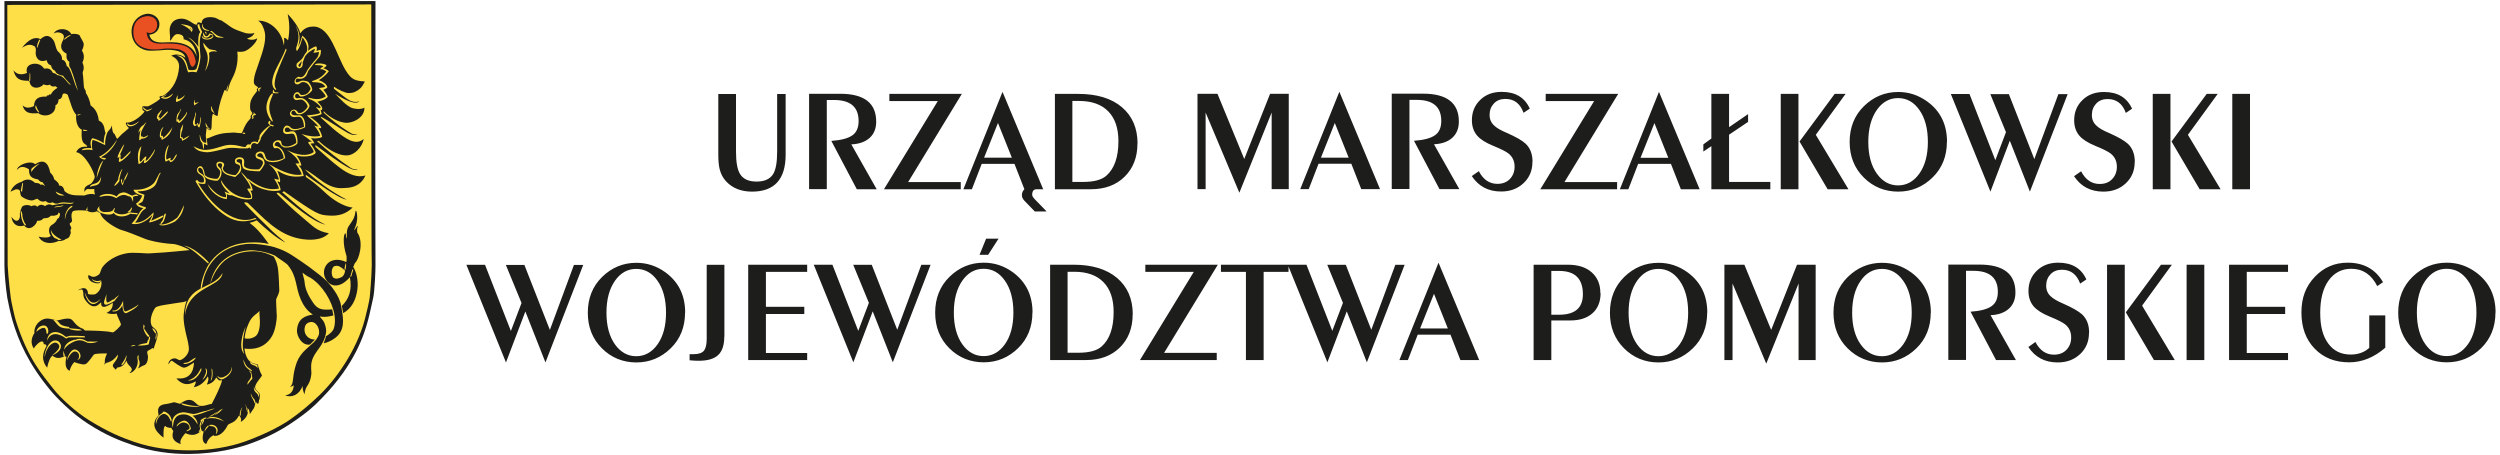 <svg width="209" height="38" viewBox="0 0 209 38" fill="none" xmlns="http://www.w3.org/2000/svg">
<path fill-rule="evenodd" clip-rule="evenodd" d="M0.53 0.26V22.14C0.53 22.83 0.64 24.02 0.77 24.86C0.81 25.12 1.09 26.38 1.2 26.76C2.22 30.18 4.54 33.42 7.46 35.3C8.94 36.25 10.02 36.68 11.21 37.09C12.7 37.6 14.27 37.82 15.84 37.8C18.13 37.78 19.86 37.28 20.6 37.03C21.79 36.62 23 36.08 24.08 35.36C25.68 34.3 26.2 33.77 26.8 33.15C29.52 30.35 30.29 27.92 30.61 26.7C30.74 26.19 30.94 25.28 31.03 24.85C31.15 24.33 31.22 22.53 31.22 22.13C31.19 14.85 31.22 7.54 31.22 0.25H0.52L0.53 0.26Z" fill="#FFDF47"/>
<path fill-rule="evenodd" clip-rule="evenodd" d="M28.86 22.64C28.86 22.64 28.43 22.2 28.15 22.22C27.87 22.24 27.87 22.31 27.82 22.39C27.77 22.47 27.73 22.62 27.73 22.78C27.73 22.94 27.79 23.15 27.86 23.21C27.94 23.26 28.06 23.31 28.19 23.29C28.32 23.27 28.6 23.18 28.68 23.07C28.76 22.96 28.82 22.84 28.85 22.64M28.92 21.98C28.96 22.03 28.92 22.6 28.84 22.57C28.75 22.53 28.86 22.14 28.92 21.98ZM29.32 23.14C29.38 23.16 29.39 23.01 29.44 22.85C29.49 22.68 29.56 22.53 29.5 22.52C29.44 22.5 29.42 22.67 29.37 22.83C29.32 23 29.26 23.13 29.31 23.14H29.32ZM28.58 25.57C29.15 25.02 29.46 24.27 29.25 23.17C28.5 24.05 27.67 24.09 27.23 23.33C26.87 22.7 27.2 21.92 27.87 21.76C28.23 21.67 28.59 21.74 28.95 21.91C29 21.75 28.97 21.41 28.97 21.41C28.6 20.27 28.75 19.49 28.87 19.51C28.95 19.53 28.9 19.84 29.01 19.93C28.98 19.62 28.98 19.35 29.05 19.12C29.11 18.9 29.42 18.58 29.57 18.25C29.71 17.95 29.7 17.62 29.74 17.62C29.84 17.62 29.87 18.03 29.86 18.29C29.82 18.81 29.69 18.94 29.6 19.26C29.69 19.23 29.87 18.82 29.9 18.89C29.92 18.93 29.88 19 29.86 19.1C29.84 19.21 29.86 19.34 29.87 19.44C30.44 20.23 30.01 21.73 29.67 21.99C29.62 22.11 29.56 22.24 29.53 22.32C29.73 22.6 30 23.38 29.87 24.25C29.75 25.07 29.41 25.78 28.69 26.18C28.65 25.88 28.57 25.59 28.57 25.57H28.58ZM20.45 28.28C20.51 27.56 20.81 26.99 20.89 26.83C21.15 26.34 21.63 26.16 21.67 25.99C21.71 26.02 21.67 26.17 21.7 26.39C21.76 26.96 21.74 27.58 21.5 27.96C21.35 28.2 20.86 28.4 20.45 28.28ZM15.91 2.36C15.91 2.36 15.99 2.43 16.01 2.48C16.03 2.51 15.99 2.52 15.97 2.48C15.96 2.45 15.92 2.41 15.88 2.38C15.84 2.35 15.86 2.32 15.91 2.36ZM15.2 2.03C15.64 2.07 16.09 2.21 16.1 2.45C16.1 2.54 16.03 2.69 16.03 2.69C15.93 2.47 15.51 2.17 15.2 2.08C15.14 2.06 15.15 2.02 15.2 2.02V2.03ZM16.95 2.05C16.9 2.3 17.19 2.48 17.43 2.52C17.51 2.54 17.49 2.59 17.43 2.58C17.23 2.55 16.85 2.53 16.89 2.07C16.89 2.03 16.96 2.01 16.95 2.05ZM17.63 2.58C17.86 2.58 17.94 3.04 18.65 3.1C18.68 3.1 18.68 3.15 18.65 3.15C18.25 3.17 18.11 3.1 18.05 3.06C17.99 3.01 17.77 2.72 17.61 2.66C17.58 2.66 17.57 2.58 17.65 2.58H17.63ZM17.17 2.65C17.26 2.64 17.27 2.82 17.27 2.88C17.27 2.89 17.24 2.88 17.24 2.88C17.22 2.76 17.13 2.77 17.14 2.69C17.14 2.65 17.17 2.66 17.17 2.65ZM17.02 2.73C17.02 2.73 17.1 3.05 17.28 3.03C17.39 3.02 17.47 2.88 17.52 2.78C17.56 2.84 17.76 2.84 17.8 2.91C17.82 2.93 17.8 2.99 17.75 2.97C17.7 2.95 17.69 2.91 17.58 2.91C17.5 3.12 17.33 3.13 17.29 3.14C16.93 3.23 16.95 2.73 17.02 2.72V2.73ZM16.91 2.99C16.95 3.19 17.41 3.39 17.78 3.02C17.8 3 17.86 2.97 17.83 3.05C17.68 3.43 16.76 3.38 16.91 2.98V2.99ZM17.01 3.55C16.92 4.17 17.77 4.29 17.13 5.96C17.56 5.33 17.52 4.61 17.48 4.51C17.39 4.29 18.02 4.24 18.07 4.33C18.07 4.33 18.14 4.32 18.09 4.26C18.02 4.17 17.59 4.16 17.52 4.12C17.47 4.09 17.19 3.88 17 3.55H17.01ZM16.66 2.03C16.69 2.23 16.77 2.41 16.9 2.67C16.62 3.19 16.69 3.86 16.76 4.73C16.76 4.85 16.68 5.58 16.42 6.05C16.33 6.01 15.95 5.98 15.73 6.05C15.53 5.6 15.56 4.88 14.76 4.64C15.65 4.59 15.67 5.73 15.76 5.82C15.86 5.9 16.38 5.88 16.42 5.75C16.74 4.86 16.88 3.99 15.73 3.13C16.04 3.23 16.41 3.66 16.6 3.92C16.52 3.45 16.6 2.74 16.73 2.72C16.73 2.7 16.73 2.67 16.73 2.65C16.67 2.59 16.47 2.18 16.52 2.08C16.54 2.05 16.61 1.99 16.64 2.03H16.66ZM6.49 9.57C6.49 9.57 6.49 9.64 6.49 9.67C6.59 9.62 6.69 9.6 6.78 9.52C6.68 9.56 6.59 9.56 6.5 9.57H6.49ZM6.96 10.82C6.96 10.82 6.96 10.92 6.96 10.94C7.02 10.96 7.29 10.95 7.3 10.91C7.3 10.85 7.09 10.89 6.96 10.82ZM5.66 3.11C5.79 3.02 5.92 3 5.9 2.95C5.88 2.9 5.71 2.98 5.57 3.07C5.44 3.16 5.34 3.26 5.37 3.3C5.4 3.35 5.53 3.2 5.66 3.11ZM3.11 3.99C3.11 3.99 3.18 3.85 3.24 3.67C3.29 3.48 3.41 3.33 3.34 3.31C3.27 3.29 3.19 3.49 3.13 3.68C3.08 3.87 3.07 3.99 3.1 4L3.11 3.99ZM2.51 6.78C2.53 6.66 2.53 6.6 2.53 6.46C2.53 6.28 2.53 6.11 2.5 6.11C2.47 6.11 2.47 6.26 2.47 6.41C2.47 6.53 2.45 6.64 2.43 6.76C2.45 6.77 2.48 6.78 2.52 6.79L2.51 6.78ZM3.01 8.8C3.01 8.8 3.03 8.91 3.1 9.06C3.17 9.22 3.31 9.37 3.26 9.4C3.21 9.44 3 9.16 2.95 8.99C2.94 8.95 2.98 8.79 3.01 8.79V8.8ZM2.62 14.14C2.62 14.22 2.61 14.31 2.61 14.39C2.79 14.12 3.02 13.88 3.3 13.69C3.3 13.62 2.6 14.05 2.62 14.14ZM1.74 15.93C1.74 15.93 1.81 16.02 1.84 16.06C1.84 16.06 1.94 15.34 1.93 15.32C1.92 15.31 1.89 15.28 1.87 15.31C1.85 15.34 1.74 15.93 1.74 15.93ZM2.11 18.84C2 18.82 1.79 18.39 1.76 18.02C1.74 17.79 1.72 17.76 1.72 17.73C1.72 17.68 1.74 17.64 1.78 17.65C1.8 17.65 1.87 17.89 1.87 17.93C1.85 18.18 2 18.57 2.18 18.81C2.19 18.83 2.13 18.84 2.12 18.84H2.11ZM4.26 19.22C4.34 19.61 4.96 19.96 5.16 20.03C5.05 20.06 4.97 20.06 4.88 20.07C4.8 19.97 4.75 19.98 4.65 19.94C4.36 19.83 4.22 19.35 4.26 19.22ZM4.65 16.01C4.87 16.14 5.12 16.24 5.38 16.32C5.26 16.38 4.78 16.38 4.65 16.01ZM4.56 17.35C4.56 17.35 4.74 17.3 4.87 17.3C4.99 17.3 5.29 17.23 5.3 17.19C5.31 17.15 5.02 17.22 4.94 17.23C4.86 17.23 4.53 17.26 4.56 17.35ZM5.43 18.36C5.55 17.37 6.06 17.39 6.06 17.24C6.06 17.09 5.37 17.48 5.43 18.36ZM7.36 17.26C7.36 17.26 7.15 17.52 7.21 17.57C7.28 17.62 7.32 17.57 7.32 17.54C7.32 17.51 7.3 17.46 7.3 17.43C7.3 17.4 7.33 17.31 7.35 17.25L7.36 17.26ZM8.32 17.23C8.21 17.33 8.12 17.47 8.11 17.61C8.16 17.58 8.18 17.57 8.39 17.57C8.31 17.56 8.26 17.32 8.32 17.23ZM14.88 7.95C14.85 8.09 14.81 8.22 14.88 8.3C15.08 8.26 15.26 8.15 15.46 7.95C15.36 8.2 15.14 8.41 14.73 8.53C14.68 8.37 14.73 8.1 14.89 7.95H14.88ZM16.26 8.32C16.26 8.41 16.26 8.53 16.32 8.62C16.42 8.57 16.53 8.56 16.63 8.56C16.49 8.63 16.36 8.71 16.24 8.81C16.19 8.68 16.21 8.4 16.26 8.32ZM17.65 8.85C17.72 9.06 17.82 9.28 17.95 9.52C17.88 9.5 17.85 9.41 17.82 9.38C17.78 9.35 17.71 9.31 17.69 9.27C17.66 9.19 17.62 8.98 17.65 8.85ZM15.12 9.08C15.12 9.08 15.07 9.24 15.04 9.28C15.02 9.32 14.86 9.5 14.83 9.56C14.75 9.72 14.73 10.16 14.77 10.19C14.81 10.22 14.83 10.14 14.87 10.16C14.93 10.19 14.89 10.26 14.92 10.28C15.08 10.35 15.7 9.55 15.62 9.41C15.57 9.31 15.57 9.45 15.54 9.52C15.49 9.62 15.04 10.16 14.98 10.13C14.96 10.12 15 10.03 14.97 10C14.94 9.97 14.87 10 14.84 9.98C14.79 9.93 14.95 9.51 15.08 9.29C15.11 9.24 15.16 9.09 15.12 9.08ZM16.38 9.53C16.31 9.89 16.23 10.41 16.34 10.4C16.45 10.39 16.46 10.39 16.45 10.44C16.45 10.49 16.44 10.46 16.39 10.49C16.34 10.52 16.31 10.55 16.28 10.54C16.25 10.54 16.12 10.43 16.13 10.25C16.13 10.06 16.33 9.77 16.32 9.48C16.32 9.33 16.4 9.42 16.37 9.54L16.38 9.53ZM16.54 10.32C16.59 10.38 16.54 10.42 16.63 10.42C16.72 10.42 16.72 9.89 16.79 9.79C16.85 9.69 16.73 10.62 16.66 10.65C16.54 10.7 16.38 10.12 16.54 10.31V10.32ZM17.21 10.26C17.23 10.41 17.44 10.76 17.55 10.77C17.64 10.77 17.53 10.87 17.45 10.79C17.34 10.67 17.31 10.63 17.29 10.6C17.26 10.52 17.28 10.66 17.26 10.65C17.24 10.65 17.16 10.37 17.2 10.25L17.21 10.26ZM19.14 7C18.95 7.32 18.88 7.62 18.96 7.62C19.05 7.62 18.98 7.37 19.14 7ZM13.96 7.84C13.84 8.01 13.76 8.05 13.62 8.13C13.93 8.22 14.21 8.04 14.47 7.8C14.31 8.2 13.78 8.43 13.43 8.12C13.58 8.09 13.71 8.05 13.96 7.84ZM13.51 9.19C13.45 9.22 13.32 9.43 13.2 9.53C13.14 9.68 13.1 9.8 13.12 9.88C13.14 9.96 13.24 9.97 13.24 10C13.24 10.03 13.21 10.07 13.26 10.09C13.33 10.13 14.12 9.42 14.03 9.32C13.97 9.26 13.37 9.97 13.35 9.96C13.33 9.94 13.37 9.81 13.37 9.81C13.37 9.81 13.23 9.85 13.25 9.76C13.27 9.67 13.56 9.24 13.52 9.2L13.51 9.19ZM11.97 8.96C11.97 8.96 12.21 9.22 12.33 9.19C12.42 9.19 12.73 9.06 12.72 9.06C12.8 9.06 12.42 9.3 12.29 9.31C12.2 9.31 12.25 9.26 12.22 9.25C12.04 9.22 11.89 9.01 11.98 8.96H11.97ZM10.63 10.43C10.63 10.43 10.65 10.34 10.65 10.29C10.85 10.6 11.21 10.43 11.65 10.13C11.37 10.47 10.83 10.74 10.63 10.42V10.43ZM12.26 10.2C12.1 10.29 12.06 10.43 11.9 10.52C11.67 10.66 11.56 11.03 11.58 11.09C11.58 11.14 11.66 10.95 11.75 10.87C11.66 11.2 11.61 11.68 11.65 11.71C11.71 11.75 11.83 11.59 11.83 11.59C12.12 11.61 12.37 11.41 12.4 11.3C12.23 11.38 12.09 11.47 11.95 11.48C11.95 11.48 11.96 11.42 11.9 11.41C11.84 11.4 11.84 11.46 11.81 11.41C11.68 11.11 11.97 10.67 12.24 10.21L12.26 10.2ZM13.66 10.63C13.52 10.89 13.4 11.17 13.5 11.38C13.54 11.38 13.58 11.36 13.61 11.35C13.61 11.4 13.62 11.47 13.63 11.53C14.03 11.25 14.29 10.82 14.43 10.62C14.34 10.78 14.28 11.37 13.52 11.69C13.48 11.62 13.5 11.56 13.52 11.49C13.48 11.49 13.43 11.5 13.38 11.49C13.3 11.15 13.48 10.73 13.65 10.62L13.66 10.63ZM15.32 10.38C15.2 10.57 15.1 10.76 15.08 10.94C15.07 11.16 15.03 11.56 15.06 11.54C15.06 11.54 15.13 11.54 15.18 11.58C15.22 11.62 15.2 11.69 15.22 11.77C15.52 11.65 15.7 11.51 15.86 11.33C15.67 11.41 15.5 11.52 15.31 11.63C15.31 11.63 15.3 11.54 15.26 11.5C15.22 11.46 15.14 11.47 15.14 11.47C15.1 11.47 15.16 10.98 15.24 10.88C15.26 10.78 15.3 10.54 15.32 10.38ZM17.2 11.46C17.2 11.46 17.22 11.51 17.23 11.53C17.22 11.51 17.21 11.49 17.2 11.46ZM11.81 12.23C11.49 12.54 11.49 13.17 11.58 13.71C11.83 13.69 12.04 13.31 12.07 13.34C12.1 13.37 11.97 13.59 12.05 13.62C12.25 13.71 12.96 12.83 12.96 12.46C12.82 12.75 12.31 13.5 12.18 13.43C12.14 13.41 12.27 13.09 12.23 13.08C12.06 13.06 11.83 13.55 11.74 13.51C11.62 13.58 11.67 12.81 11.82 12.23H11.81ZM14.12 12.11C13.82 12.39 13.7 13.21 13.84 13.5C13.86 13.55 14.08 13.37 14.13 13.39C14.18 13.41 14.17 13.51 14.24 13.54C14.45 13.62 14.86 12.95 14.77 12.9C14.61 12.98 14.56 13.34 14.33 13.41C14.18 13.46 14.28 13.2 14.26 13.18C14.2 13.18 14 13.32 13.97 13.33C13.79 13.38 13.95 12.59 14.12 12.12V12.11ZM8.34 16.46C8.81 16.34 9.27 16.29 9.72 16.57C10.1 16.27 10.41 16.22 10.73 16.41C10.99 16.38 11.06 16.74 11.12 16.87C11.15 16.71 11.12 16.6 11.12 16.47C11.26 16.35 11.47 16.4 11.55 16.36C11.61 16.33 11.45 16.29 11.39 16.25C11.24 16.27 11.13 16.34 11.02 16.35C10.76 16.22 10.51 16.09 10.38 16.08C10.13 16.08 9.88 16.19 9.76 16.43C9.23 16.08 8.59 16.22 8.35 16.38C8.31 16.4 8.33 16.46 8.35 16.45L8.34 16.46ZM9.8 11.66C9.37 12.3 8.88 12.84 8.28 13.1C8.38 13.23 8.73 13.43 8.84 13.29C8.93 13.17 8.6 13.23 8.44 13.14C9.09 12.83 9.56 12.22 9.8 11.66ZM10.39 12.05C10.24 12.19 9.77 13.06 9.84 13.2C9.87 13.27 9.95 13.07 9.98 13.1C10.01 13.14 9.89 13.42 9.95 13.53C10.14 13.6 11.02 12.73 10.92 12.65C10.87 12.61 10.24 13.37 10.12 13.31C9.99 13.24 10.15 12.97 10.06 12.91C10.04 12.91 10.03 12.96 10.01 12.97C10.03 12.94 10.36 12.22 10.39 12.05ZM8.65 13.41C8.23 13.75 8.1 14.6 8.07 14.9C8.35 14.12 8.47 13.75 8.65 13.41ZM8.46 14.74C8.24 15.58 7.62 15.21 7.52 15.63C7.88 15.43 8.41 15.68 8.46 14.74ZM10.23 14.14C10.13 14.14 9.89 14.71 9.88 15.01C9.88 15.07 9.49 15.5 9.57 15.53C9.64 15.56 9.99 15.18 9.99 15.12C9.96 14.82 10.16 14.29 10.24 14.13L10.23 14.14ZM10.74 14.34C10.53 14.65 10.38 14.93 10.26 15.32C10.26 15.32 10.2 15.24 10.2 15.18C10.2 15.12 10.22 14.99 10.2 14.98C10.03 14.95 10.15 15.36 10.25 15.5C10.31 15.32 10.37 15.15 10.43 14.97C10.43 14.99 10.46 15.02 10.46 15.04C10.56 14.85 10.69 14.56 10.73 14.33L10.74 14.34ZM10.65 17.77C10.69 17.69 10.77 17.61 10.86 17.56C10.91 17.47 10.97 17.39 11.04 17.32C11.04 17.44 11 17.56 10.93 17.68C10.93 17.69 10.65 17.78 10.65 17.76V17.77ZM11.48 17.94C11.48 17.94 11.51 17.8 11.5 17.81C11.48 17.83 10.87 17.77 10.84 17.75C10.6 17.86 10.03 18.11 9.51 17.68C9.57 17.59 9.58 17.5 9.6 17.38C9.51 17.37 9.5 17.55 9.4 17.62C9.21 17.74 9.02 17.72 8.86 17.73C8.49 17.76 8.41 17.59 8.36 17.58C8.31 17.58 8.2 17.57 8.18 17.6C8.2 17.78 9.2 18.14 9.51 17.8C9.72 18.15 10.4 18.21 10.92 17.86C11.05 17.92 11.18 17.89 11.31 17.9C11.4 17.91 11.48 17.95 11.49 17.94H11.48ZM13.42 14.45C13.29 14.37 13.11 15.07 12.81 15.36C12.66 15.5 12.14 15.92 11.16 15.86C11.21 16.05 11.4 16.22 11.89 16.35C11.77 16.7 11.59 16.9 11.38 17.01C11.43 17.23 11.73 17.37 11.99 17.4C11.59 17.68 11.57 18.13 11 18.7C11.8 18.9 12.57 18.2 12.73 17.97C12.75 18.08 12.5 18.48 12.45 18.59C12.7 18.61 13.57 18.25 13.63 18.11C13.65 18.07 13.63 17.99 13.59 18.02C13.55 18.05 12.63 18.46 12.63 18.46C12.73 18.25 12.85 18.06 12.84 17.75C12.37 18.25 11.87 18.65 11.29 18.61C11.6 18.3 11.7 17.65 12.17 17.45C12.17 17.45 12.22 17.32 12.16 17.31C11.84 17.25 11.52 17.07 11.55 17.05C11.55 17.05 11.84 16.94 11.89 16.87C11.99 16.8 12.1 16.27 12.06 16.27C11.71 16.16 11.55 16.1 11.49 15.99C12.33 16.01 12.74 15.71 12.88 15.59C13.18 15.32 13.15 14.85 13.45 14.44L13.42 14.45ZM13.72 17.94C13.78 17.91 13.83 17.87 13.88 17.82C13.86 18.03 13.73 18.45 13.66 18.54C13.59 18.63 13.52 18.68 13.49 18.72C13.47 18.76 13.43 18.76 13.42 18.69C13.42 18.63 13.51 18.52 13.57 18.45C13.63 18.38 13.7 18.07 13.71 17.94H13.72ZM13.36 18.69C13.36 18.69 13.39 18.77 13.45 18.77C13.89 18.77 14.38 18.53 14.76 18.24C14.93 18.11 15.19 17.56 15.39 17.14C15.32 17.73 15.04 18.19 14.64 18.51C14.35 18.69 13.67 18.93 13.39 18.82C13.37 18.82 13.29 18.74 13.37 18.69H13.36ZM21.4 9.6C21.4 9.6 21.17 9.65 21.16 9.72C21.16 9.78 21.21 9.8 21.21 9.84C21.21 9.87 21.1 9.97 21.06 9.93C21.03 9.89 21.1 9.86 21.1 9.84C21.1 9.8 21.05 9.77 21.05 9.72C21.05 9.66 21.11 9.59 21.22 9.5C21.22 9.46 21.16 9.44 21.18 9.42C21.22 9.36 21.24 9.44 21.29 9.49C21.34 9.53 21.41 9.54 21.39 9.59L21.4 9.6ZM20.28 11.17C20.28 11.17 20.48 11.23 20.5 11.17C20.5 11.17 20.5 11.13 20.49 11.13C20.49 11.1 20.44 11.13 20.43 11.13C20.43 11.04 20.38 11 20.36 11.1C20.36 11.1 20.36 11.1 20.36 11.12C20.36 11.12 20.29 11.08 20.28 11.15C20.28 11.15 20.28 11.16 20.28 11.17ZM22.8 7.82C22.92 7.86 22.52 8.33 22.51 8.98C22.5 9.53 22.86 10.13 22.8 10.16C22.71 10.2 22.28 9.59 22.27 9.01C22.26 8.5 22.62 7.76 22.81 7.82H22.8ZM22.59 10.53C22.49 10.6 21.82 11.37 21.8 11.58C21.78 11.78 21.55 12.05 21.51 12.05C21.46 12.05 21.33 11.93 21.2 11.96C20.9 12.05 21.04 12.42 20.97 12.42C20.86 12.42 20.85 12.34 20.85 12.28C20.85 12.28 20.81 12.39 20.71 12.4C20.66 12.4 20.12 12.42 20.01 12.4C19.86 12.38 19.48 12.34 19.14 12.37C18.84 12.39 17.57 12.8 17.16 12.72C16.9 12.67 16.49 12.68 16.17 12.22C16.17 12.22 16.72 12.56 17.22 12.53C18.04 12.49 18.62 12.12 19.2 12.11C19.96 12.1 20.2 12.32 20.51 12.28C20.62 12.26 20.55 12.13 20.72 12.08C20.81 12.05 20.84 12.1 20.92 12.07C21.06 12.01 20.92 11.88 21.21 11.84C21.47 11.81 21.48 11.91 21.52 11.89C21.55 11.87 21.58 11.87 21.59 11.75C21.59 11.65 21.65 11.7 21.67 11.63C21.71 11.52 21.67 11.41 21.72 11.31C21.8 11.13 22.22 10.66 22.6 10.47C22.54 10.43 22.45 10.37 22.43 10.32C22.41 10.27 22.46 10.11 22.51 10.11C22.56 10.11 22.63 10.16 22.61 10.21C22.6 10.26 22.51 10.36 22.61 10.4C22.64 10.41 22.69 10.42 22.78 10.45C22.87 10.47 22.9 10.5 22.87 10.54C22.81 10.64 22.7 10.46 22.6 10.54L22.59 10.53ZM21.82 7.32C21.82 7.32 21.61 7.32 21.58 7.41C21.55 7.51 21.61 7.67 21.67 7.65C21.72 7.63 21.67 7.52 21.69 7.47C21.72 7.42 21.89 7.35 21.83 7.31L21.82 7.32ZM23.88 4.09C23.42 5.27 22.94 5.8 22.78 6.63C22.68 7.17 22.92 7.49 23.07 7.52C23.17 7.39 22.86 7.43 22.99 6.7C23.07 6.2 23.41 5.45 23.94 4.22C23.97 4.16 23.91 4.01 23.88 4.09ZM22.9 7.51C22.9 7.51 22.87 7.62 22.96 7.69C23.07 7.77 23.27 7.69 23.28 7.74C23.31 7.87 22.89 7.76 22.82 7.79C22.78 7.61 22.82 7.5 22.9 7.51ZM25.24 5.08C25.09 5.31 24.83 5.44 25.01 5.58C25.12 5.66 25.18 5.34 25.24 5.08ZM24.89 6.42C24.95 6.4 25.11 6.46 25.15 6.46C25.48 6.42 25.58 6.05 25.73 5.81C25.87 5.59 26.38 4.97 26.5 4.84C26.62 4.71 26.65 4.47 26.66 4.43C26.67 4.39 26.63 4.3 26.57 4.35C26.52 4.4 26.19 4.41 26.19 4.41C26.19 4.41 26.35 4.18 26.32 4.11C26.29 4.04 25.98 4.26 25.86 4.34C25.73 4.42 25.59 4.6 25.53 4.67C25.48 4.74 25.38 5.03 25.32 5.18C25.27 5.33 25.34 5.42 25.26 5.55C25.19 5.68 25.04 5.74 24.95 5.7C24.85 5.66 24.75 5.6 24.8 5.33C24.96 5.15 25.03 5.14 25.22 4.95C25.37 4.79 25.38 4.64 25.65 4.31C25.76 3.98 25.62 3.57 25.3 3.13C25.17 3.54 25.1 3.9 24.84 4.25C24.8 4.31 24.74 4.08 24.76 4.01C24.89 3.54 25.16 3.02 24.7 2.11C25 2.58 25.18 3.13 24.91 3.91C25.05 3.72 25.16 3.36 25.27 2.98C25.74 3.34 25.89 3.81 25.73 4.3C25.66 4.26 26.34 3.82 26.44 3.89C26.49 3.94 26.51 4.08 26.46 4.26C26.58 4.21 26.69 4.18 26.8 4.16C26.86 4.18 26.82 4.64 26.71 4.74C26.6 4.85 25.82 5.8 25.74 5.99C25.61 6.5 25.29 6.65 24.87 6.57C24.75 6.55 24.66 6.8 24.76 6.87C24.85 6.94 25.21 6.72 25.31 6.74C25.41 6.76 25.69 6.75 25.81 6.88C25.92 6.99 26.12 7.36 26.1 7.51C26.08 7.65 25.59 8.1 25.16 8.07C24.98 8.06 25 7.85 24.85 7.84C24.61 7.82 24.62 8.21 24.81 8.22C24.9 8.22 24.99 8.17 25.22 8.2C25.49 8.23 25.81 8.58 25.88 8.84C25.85 9.11 25.4 9.52 25.12 9.55C24.99 9.57 24.89 9.55 24.84 9.53C24.74 9.49 24.69 9.27 24.59 9.25C24.39 9.2 24.23 9.54 24.51 9.62C24.65 9.66 24.96 9.65 25.03 9.64C25.19 9.63 25.4 9.85 25.46 10.11C25.54 10.33 25.51 10.52 25.5 10.64C25.34 10.75 24.74 10.95 24.46 10.89C24.18 10.83 24.2 10.68 24.08 10.66C23.75 10.61 23.75 11.01 23.93 11.03C24.25 11.07 24.16 10.94 24.5 10.98C24.85 11.02 24.89 11.74 24.87 11.98C24.63 12.33 23.91 12.36 23.78 12.33C23.43 12.21 23.45 12.01 23.35 11.93C23.06 11.69 22.9 12.14 22.98 12.17C23.05 12.2 23.28 12.26 23.39 12.34C23.8 12.65 23.84 13.22 23.84 13.22C23.27 13.65 22.51 13.62 22.22 13.4C22.02 13.24 22.02 13.01 21.92 12.88C21.75 12.68 21.39 12.94 21.53 13.06C21.62 13.14 21.91 13.14 22.03 13.32C22.1 13.44 22.15 13.64 22.1 13.75C22.05 13.86 21.85 14.17 21.71 14.32C21.31 14.32 20.43 14.29 20.31 14.02C20.17 13.68 20.26 13.54 20.23 13.39C20.2 13.26 19.76 13.26 19.78 13.45C19.79 13.62 20.03 13.53 20.09 13.7C20.29 14.28 20.09 14.43 19.66 14.8C18.88 14.63 18.64 14.5 18.52 14.09C18.49 14 18.6 13.82 18.57 13.75C18.47 13.54 18.07 13.66 18.25 13.9C18.33 14.01 18.44 14.04 18.5 14.23C18.58 14.49 18.46 14.89 18.2 15.1C17.88 15.14 17.2 14.99 17.08 14.71C16.99 14.52 16.98 14.26 16.91 14.16C16.69 13.86 16.43 14.13 16.65 14.38C16.76 14.51 16.95 14.55 17.04 14.7C17.26 15.04 17.19 15.23 17.15 15.36C16.93 15.4 16.75 15.37 16.57 15.3C17.21 16.47 19.36 19.08 21.33 18.22C21.33 18.22 21.47 18.28 21.41 18.31C20.19 18.7 19.43 18.45 18.63 17.87C17.75 17.23 16.98 16.28 16.34 15.15C16.39 15.11 16.47 15.04 16.47 15.03C16.6 15.2 16.76 15.32 17.04 15.23C17.15 14.66 16.69 14.64 16.54 14.43C16.29 14.07 16.75 13.7 16.94 14.01C17.09 14.26 17.09 14.48 17.12 14.59C17.19 14.85 17.96 14.99 18.18 14.94C18.36 14.8 18.49 14.39 18.36 14.22C18.28 14.12 18.16 14.02 18.13 13.94C17.9 13.34 18.76 13.47 18.74 13.77C18.73 13.93 18.58 14.01 18.66 14.2C18.83 14.56 19.48 14.64 19.68 14.64C19.93 14.48 20.13 13.99 20.06 13.88C19.89 13.64 19.74 13.8 19.66 13.58C19.49 13.1 20.35 12.98 20.41 13.42C20.44 13.64 20.37 13.75 20.41 13.87C20.49 14.12 21.16 14.2 21.65 14.15C21.83 14.05 22.04 13.67 21.97 13.52C21.86 13.29 21.48 13.31 21.41 13.16C21.17 12.69 21.91 12.51 22.08 12.81C22.18 12.97 22.15 13.08 22.27 13.27C22.47 13.58 23.35 13.43 23.72 13.22C23.7 12.92 23.5 12.51 23.29 12.41C23.11 12.32 22.98 12.46 22.9 12.35C22.57 11.87 23.27 11.56 23.49 11.81C23.53 11.86 23.51 12.07 23.62 12.15C23.96 12.39 24.51 12.15 24.77 11.94C24.77 11.66 24.67 11.3 24.55 11.21C24.41 11.11 24.09 11.24 23.94 11.21C23.43 11.12 23.75 10.48 23.97 10.5C24.27 10.52 24.26 10.68 24.4 10.74C24.75 10.89 25.24 10.66 25.41 10.61C25.41 10.24 25.26 9.81 25.06 9.77C24.87 9.73 24.6 9.83 24.44 9.76C24.01 9.57 24.35 9.1 24.63 9.17C24.88 9.23 24.85 9.39 24.95 9.43C25.25 9.55 25.62 9.11 25.72 8.93C25.71 8.7 25.41 8.35 25.18 8.32C25.07 8.3 24.83 8.4 24.72 8.36C24.35 8.2 24.58 7.71 24.85 7.7C25.05 7.7 25.06 7.93 25.2 7.94C25.65 7.97 25.84 7.7 25.97 7.42C25.82 7 25.58 6.86 25.33 6.86C25.13 6.86 25.07 7.04 24.88 7.05C24.5 7.07 24.57 6.55 24.91 6.44L24.89 6.42ZM20.7 14.91C21.47 15.51 22.29 15.97 23.32 15.76C23.28 15.52 23.1 15.23 22.91 14.94C23.06 14.98 23.22 15.02 23.32 15.01C23.1 14.25 22.84 14.05 22.46 13.7C23.15 14.11 24.34 14.77 25.23 14.59C25.12 14.22 24.7 13.67 24.7 13.67C24.82 13.66 24.92 13.67 25.02 13.65C24.84 13.2 24.57 12.96 23.99 12.54C24.83 12.98 25.69 13.11 26.23 12.71C26.17 12.37 25.72 11.97 25.77 11.9C25.84 11.8 26.09 11.86 26.09 11.86C25.81 11.62 25.51 11.41 25.21 11.2C25.78 11.39 26.32 11.46 26.77 11.36C26.7 11.07 26.5 10.78 26.27 10.5C26.4 10.54 26.53 10.58 26.63 10.58C26.33 10.24 26 9.94 25.65 9.65C26.42 9.59 26.69 9.49 26.76 9.44C26.73 9.23 26.41 9.01 26.44 8.96C26.46 8.91 26.73 9.11 26.79 9.03C26.86 8.93 26.55 8.65 26.27 8.47C26 8.3 25.75 8.28 25.78 8.19C25.82 8.08 26.54 8.55 27.24 8.05C27.11 7.81 26.9 7.58 26.66 7.36C26.87 7.34 27.07 7.31 27.19 7.25C26.88 6.71 26.09 6.97 26.08 6.81C26.08 6.72 26.78 6.7 27.28 5.97C27.28 5.97 27 5.76 26.86 5.79C26.8 5.8 26.76 5.79 26.78 5.75C26.81 5.71 26.87 5.62 27.03 5.57C26.96 5.4 26.34 5.48 26.33 5.41C26.32 5.3 26.91 5.23 27.3 5.44C27.28 5.54 27.2 5.63 27.02 5.69C27.2 5.76 27.37 5.84 27.49 5.96C27.24 6.29 26.95 6.51 26.65 6.7C27.02 6.84 27.31 7.02 27.37 7.3C27.28 7.4 27.16 7.46 27.02 7.5C27.17 7.65 27.3 7.85 27.4 8.06C27.32 8.35 26.53 8.5 26.53 8.5C26.53 8.5 26.96 8.89 26.94 9.07C26.93 9.16 26.89 9.26 26.79 9.17C26.79 9.17 26.89 9.45 26.89 9.51C26.89 9.59 26.4 9.73 25.9 9.77C26.07 9.83 26.84 10.44 26.85 10.66C26.85 10.74 26.73 10.71 26.63 10.69C26.74 10.94 26.9 11.18 26.93 11.45C26.65 11.59 26.33 11.59 26 11.55C26.12 11.68 26.21 11.83 26.29 11.98C26.17 11.98 26.06 11.98 25.96 12.02C26.03 12.07 26.43 12.7 26.39 12.77C26.2 13.12 25.2 13.15 24.78 12.99C24.99 13.26 25.14 13.54 25.2 13.84C25.13 13.86 25.05 13.84 24.97 13.84C25.26 14.1 25.35 14.55 25.39 14.71C24.34 14.9 23.75 14.59 23.18 14.27C23.28 14.51 23.49 15.08 23.4 15.21C23.37 15.26 23.3 15.21 23.22 15.14C23.22 15.14 23.2 15.2 23.22 15.25C23.32 15.38 23.46 15.71 23.46 15.9C22.67 16.14 21.23 15.72 20.71 14.97C20.68 14.93 20.71 14.93 20.71 14.93L20.7 14.91ZM17.34 15.37C17.49 15.57 18.15 16.48 18.89 16.49C18.91 16.37 18.89 16.21 18.77 16.01C18.94 16.1 19.04 16.12 19.21 16.18C18.67 15.7 18.48 15.33 18.46 15.04C19.28 16.47 20.51 16.59 20.94 16.56C21.17 16.39 20.64 15.87 20.68 15.79C20.73 15.72 20.89 15.78 20.97 15.78C20.86 15.23 20.31 14.74 20.14 14.37C20.47 14.69 20.99 15.17 21.13 15.9C21.06 15.95 20.99 15.95 20.93 15.93C21.07 16.15 21.12 16.38 21.06 16.62C20.63 16.76 20.05 16.62 19.38 16.32C19.22 16.34 19.08 16.3 18.96 16.22C18.98 16.37 18.98 16.52 18.96 16.65C18.37 16.62 17.55 16.03 17.35 15.35L17.34 15.37ZM15.37 20.54C16.04 20.59 17.02 21.45 17.46 21.95C17.44 21.96 17.41 22.01 17.4 22.03C16.67 21.39 16.05 20.77 15.38 20.54H15.37ZM18.6 22.82C17.81 24.28 15.52 23.68 15.46 26.36C15.78 23.93 18.51 24.02 18.6 22.82ZM12.73 27.43C13.21 27.6 13.11 28.38 13.01 28.37C12.96 28.37 13.06 28.04 13.03 27.88C12.96 27.86 12.73 27.53 12.73 27.43ZM15.33 30.35C15.33 30.35 15.47 30.34 15.65 30.3C15.85 30.26 16.01 30.05 16.36 29.89C16.33 30.21 15.38 30.6 15.33 30.35ZM15.7 31.81C16.64 31.53 16.7 30.79 16.82 30.8C16.96 30.82 16.47 31.91 15.7 31.81ZM16.92 31.76C17.47 30.91 17.1 30.87 17.19 30.81C17.28 30.76 17.52 31.3 16.92 31.76ZM17.6 31.83C17.8 31.34 17.65 30.83 17.69 30.82C17.8 30.79 17.83 31.77 17.6 31.83ZM18.18 31.43C18.18 31.43 18.34 31.56 18.44 31.57C18.66 31.6 19.37 31.27 19.37 30.65C19.51 31.18 18.86 31.65 18.54 31.72C18.4 31.75 18.14 31.48 18.18 31.44V31.43ZM20.55 27.27C20.42 27.73 20.33 28.21 20.3 28.68C20.28 29.02 20.32 29.32 20.42 29.59C20.24 29.4 20.11 29.09 20.19 28.49C20.25 27.99 20.4 27.6 20.55 27.28V27.27ZM20.33 30.05C20.44 30.25 20.53 30.53 20.66 30.65C20.79 30.78 21.1 30.94 21.06 31.02C21.02 31.09 20.63 30.77 20.54 30.65C20.46 30.53 20.35 30.28 20.33 30.05ZM20.9 30.26C21.06 30.36 21.23 30.45 21.47 30.48C21.53 30.56 21.54 30.68 21.55 30.78C21.51 30.71 21.37 30.59 21.28 30.56C21.07 30.51 20.87 30.38 20.91 30.26H20.9ZM20.8 30.97C20.84 31.04 20.88 31.11 20.96 31.18C20.96 31.18 21.03 31.45 20.97 31.57C20.81 31.89 20.67 31.88 20.69 32.16C20.82 31.97 20.95 31.81 21.1 31.65C21.08 31.46 21.04 31.27 20.99 31.08C20.99 31.11 20.8 31 20.8 30.97ZM21.22 32.29C21.19 32.92 21.58 32.75 21.61 33.2C21.82 32.74 21.28 32.73 21.22 32.29ZM20.98 32.89C21.06 33.23 21.27 33.36 21.3 33.44C21.33 33.5 21.35 33.7 21.3 33.74C21.19 33.36 20.89 33.06 20.99 32.89H20.98ZM20.51 33.74C20.51 33.74 20.76 34.46 20.7 34.48C20.64 34.51 20.52 33.75 20.51 33.74ZM20.28 34.03C20.03 34.56 20.18 34.63 20.1 34.75C20.02 34.86 19.98 34.38 20.28 34.03ZM17.93 34.71C18.3 34.41 18.23 34.33 18.64 34.16C18.4 34.4 18.33 34.53 17.93 34.71ZM18.74 35.24C18.42 34.98 18.24 34.92 17.88 34.86C17.69 34.83 17.41 34.89 17.21 35.02C17.57 34.94 17.98 34.86 18.74 35.24ZM16.84 35.6C16.91 35.41 17.13 35.17 17.04 35.11C16.94 35.06 16.84 35.47 16.84 35.6ZM17.1 36.08C17.25 35.81 17.5 35.63 17.44 35.58C17.38 35.53 17.11 35.82 17.1 36.08ZM18.04 36.31C18.23 36.16 18.26 35.83 18.04 35.64C17.8 35.44 17.48 35.51 17.49 35.58C17.49 35.65 17.81 35.58 17.96 35.73C18.05 35.83 18.16 35.97 18.04 36.3V36.31ZM17.44 34.84C17.68 34.81 17.78 34.73 17.85 34.69C17.92 34.65 18.09 34.53 18.2 34.39C17.92 34.57 17.73 34.71 17.44 34.84ZM17.22 34.89C17.17 34.89 16.8 35.06 16.78 35.13C16.76 35.19 16.8 35.2 16.78 35.25C16.76 35.3 16.69 35.48 16.69 35.59C16.69 35.7 16.73 35.84 16.73 35.87C16.73 35.9 16.59 36.08 16.62 36.11C16.65 36.15 16.85 35.97 16.85 35.95C16.85 35.93 16.75 35.72 16.77 35.59C16.79 35.46 16.83 35.26 16.91 35.18C16.99 35.1 17.11 35.03 17.16 35.01C17.2 35 17.27 34.94 17.23 34.89H17.22ZM14.78 35.66C14.78 35.66 15.09 35.25 15.43 35.33C15.78 35.41 15.84 35.62 15.85 35.77C15.85 35.91 15.55 35.99 15.59 36.04C15.63 36.09 15.95 35.92 15.96 35.84C15.96 35.76 15.79 35.22 15.46 35.17C15.2 35.12 14.7 35.5 14.78 35.67V35.66ZM14.46 35.74C14.48 35.17 14.61 34.65 15.37 34.64C15.85 34.64 16.31 35.04 16.51 35.49C16.54 35.16 16.23 34.82 16.09 34.75C16.48 34.72 17.18 34.45 17.26 34.41C17.34 34.37 17.75 34.26 17.95 34.15C17.68 34.17 17.29 34.35 17.22 34.35C16.87 34.4 16.45 34.6 16.2 34.61C16.03 34.62 15.54 34.45 15.28 34.47C14.6 34.53 14.23 35.07 14.45 35.74H14.46ZM13.05 35.45C13.09 35.08 13.37 34.65 13.68 34.6C14.16 34.62 14.24 35.27 14.32 35.24C14.41 35.21 14.29 34.56 13.73 34.41C13.68 34.4 13.6 34.41 13.59 34.52C13.31 34.64 12.92 35.14 13.05 35.45ZM16.72 33.93C15.94 34.02 15.23 33.66 15.17 33.73C15.05 33.9 16.41 34.14 16.72 33.93ZM7.08 24.44C7.46 25.39 7.85 25.53 8.42 24.98C7.63 26.05 7.14 24.89 7.08 24.44ZM7.66 23.32C7.89 23.49 8.14 23.55 8.46 23.43C8.42 23.5 8.4 23.61 8.2 23.61C7.95 23.61 7.74 23.48 7.66 23.32ZM8.92 24.53C8.92 24.53 8.81 25.23 8.97 25.28C9.08 25.31 9.35 25.08 9.48 25.02C9.49 25.04 9.5 25.06 9.5 25.06C9.64 24.89 9.8 24.77 9.97 24.66C9.82 24.85 9.67 25.01 9.58 25.15C9.46 25.23 8.97 25.52 8.8 25.47C8.56 25.37 8.8 24.93 8.93 24.54L8.92 24.53ZM9.4 26.02C9.4 26.02 9.4 25.94 9.42 25.95C9.8 26.04 10.09 25.62 10.29 25.15C10.29 25.69 10.33 25.98 10.46 26.03C10.56 26.07 11.37 25.66 11.58 25.45C11.53 25.7 10.59 26.21 10.51 26.18C10.24 26.18 10.23 25.49 10.23 25.49C10.12 25.84 9.71 26.13 9.4 26.02ZM3.03 27.76C3.08 27.45 3.35 27.22 3.63 27.21C4.13 27.2 4.06 27.88 3.99 27.89C3.95 27.89 3.94 27.91 3.91 27.89C3.82 27.87 4.02 26.92 3.02 27.75L3.03 27.76ZM3.94 28.5C3.94 27.82 4.65 27.42 5.49 28.15C5.55 28.2 5.74 28.08 5.88 28.07C6.01 28.06 7.07 28.08 7.09 28.12C7.11 28.16 7.11 28.21 7.08 28.21C7.05 28.21 5.85 28.19 5.73 28.21C5.68 28.22 5.55 28.32 5.51 28.29C4.88 27.81 4.18 27.76 3.94 28.49V28.5ZM3.74 29.87C3.87 28.89 4.51 28.53 4.74 28.67C5 28.83 5.19 29.05 4.33 29.73C5.52 29.21 5 28.59 4.86 28.52C4.21 28.18 3.67 29.34 3.74 29.87ZM4.46 26.75C4.91 27.19 4.83 27.44 5.75 27.47C5.79 27.41 5.77 27.41 5.8 27.34C4.82 27.2 5.07 26.97 4.72 26.79C4.66 26.76 4.47 26.75 4.47 26.75H4.46ZM5.79 27.43C6.23 27.52 6.53 27.43 6.86 27.61C6.37 27.7 5.67 27.53 5.79 27.43ZM5.34 29.32C5.3 29.51 5.48 29.71 5.4 29.77C5.25 29.88 5.27 29.36 5.34 29.32ZM5.36 29.26C5.36 28.93 5.61 28.54 6.27 28.39C6.29 28.39 6.29 28.42 6.29 28.42C6.59 28.24 6.97 28.34 7.3 28.55C7.52 28.57 8.21 28.55 8.21 28.55C7.92 28.67 7.58 28.72 7.36 28.66C7.21 28.66 7.1 28.48 6.69 28.45C6.47 28.43 6.11 28.55 5.74 28.81C5.46 29.01 5.35 29.25 5.35 29.25L5.36 29.26ZM10.57 29.68C10.62 30.1 10.25 30.6 10.16 30.5C10.1 30.43 10.4 30.25 10.57 29.68ZM10.93 28.96C10.99 28.87 11.2 28.82 11.34 28.85C11.16 28.95 11.14 28.92 10.93 28.96ZM11.51 28.87C11.76 28.77 12.03 28.71 12.3 28.67C12.27 28.65 12.36 28.43 12.42 28.37C12.43 28.31 12.46 28.15 12.51 28.14C12.57 28.14 12.56 28.28 12.53 28.35C12.5 28.42 12.44 28.77 12.44 28.77C12.45 28.84 11.78 28.93 11.51 28.87ZM12.03 27.12C12.06 27.21 12.11 27.3 12.09 27.36C12.07 27.42 12.05 27.31 12.04 27.42C12.04 27.52 12.49 28.09 12.48 28.07C12.48 28.05 12.5 28.13 12.39 28.17C12.35 28.18 11.83 27.55 12.02 27.13L12.03 27.12ZM5.6 30.1C5.59 30.02 5.86 29.19 6.26 29.22C6.69 29.25 6.97 29.95 6.45 30.1C6.74 29.9 6.63 29.38 6.26 29.38C6.08 29.38 5.83 29.62 5.61 30.1H5.6ZM14.21 3.32C14.24 3.21 14.22 3 14.19 2.75C14.17 2.61 14.19 2.4 14.19 2.37C14.28 1.86 14.62 1.58 15.12 1.56C15.51 1.55 15.8 1.72 16.12 1.94C16.19 1.99 16.34 2.07 16.44 2.06C16.52 2.05 16.44 1.92 16.55 1.88C16.74 1.81 16.85 2.07 16.87 1.84C16.91 1.47 17.42 1.38 17.87 1.46C18.07 1.49 18.28 1.63 18.36 1.67C18.44 1.71 18.46 1.67 18.51 1.71C18.57 1.75 18.87 1.95 18.96 2.01C19.23 2.22 19.49 2.4 19.82 2.52C20.15 2.64 20.5 2.77 20.58 2.78C20.65 2.78 20.97 2.86 21.28 2.75C21.1 3.13 20.73 3.19 20.66 3.2C20.76 3.37 21.33 3.36 21.51 3.19C21.45 3.61 20.76 4.2 20.43 4.29C20.23 4.34 20.01 4.35 19.84 4.31C19.9 4.77 19.84 5.25 19.8 5.44C19.74 5.76 19.64 6.12 19.45 6.48C19.04 7.26 19.1 7.56 19.02 7.62C18.91 7.7 18.87 7.51 18.8 7.52C18.75 7.52 18.68 7.79 18.56 8.09C18.44 8.38 18.21 9.28 18.21 9.65C18.21 9.72 18.08 9.68 17.98 9.62C17.89 9.57 17.84 9.5 17.79 9.54C17.71 9.61 17.69 10.41 17.69 10.54C17.69 10.63 17.69 10.83 17.58 10.88C17.47 10.92 17.32 10.72 17.3 10.69C17.28 10.66 17.26 10.69 17.27 10.73C17.27 10.78 17.18 11.36 17.21 11.43C17.21 11.43 17.28 11.9 17.23 11.94C16.89 11.94 16.78 11.6 16.71 11.26C16.67 11.29 16.7 11.81 16.88 11.93C16.95 11.98 16.96 12.39 17.02 12.46C17.06 12.51 17.04 12.19 17.07 12.02C17.18 12.03 17.24 12.14 17.35 12.15C17.33 11.95 17.31 11.75 17.28 11.56C17.34 11.59 17.36 11.56 17.41 11.55C18.21 11.2 18.57 11.11 19.56 11.08C19.65 11.08 20.18 11.16 20.22 11.12C20.26 11.08 20.31 10.89 20.4 10.7C20.5 10.49 20.59 10.28 20.9 9.95C21.03 9.81 20.94 9.82 20.95 9.76C20.95 9.7 20.98 9.64 21.07 9.54C21.16 9.44 20.96 9.3 20.93 9.18C20.9 9.06 20.88 8.68 20.97 8.42C21.08 8.12 21.27 7.89 21.48 7.62C21.52 7.57 21.45 7.51 21.46 7.49C21.5 7.41 21.6 7.31 21.56 7.28C21.47 7.21 21.22 7.12 21.22 6.86C21.22 6.73 21.22 6.61 21.25 6.52C21.27 6.44 21.26 6.37 21.36 6.06C21.66 5.14 22.19 3.89 22.17 3.05C22.17 2.79 22.11 2.57 22.08 2.49C22.04 2.42 21.94 1.94 21.58 1.73C22.57 1.69 23.57 2.62 23.73 3.8C23.77 3.58 23.77 3.41 23.75 3.15C23.93 3.2 23.99 3.27 24.08 3.38C24.25 2.51 24.19 1.8 24.05 1.17C24.73 1.9 25.04 2.44 25.09 2.78C25.2 2.73 25.39 2.23 26.17 2.22C27.64 2.2 28.12 4.64 28.91 5.9C29.38 6.65 29.65 6.75 30.5 6.81C30.37 7.08 30.23 7.32 30.02 7.47C29.8 7.63 29.59 7.78 29.13 7.78C28.88 7.78 28.27 7.5 27.92 7.25C27.92 7.31 27.91 7.36 27.91 7.41C27.91 7.41 28.18 7.63 28.61 7.96C29 8.27 29.49 8.68 30.05 8.46C29.72 8.82 28.74 8.31 28.01 7.83C28.56 8.4 28.92 8.79 29.38 9.01C29.51 9.07 30.11 9.21 30.46 9C30.5 9.73 29.71 10.2 29.11 10.26C28.36 10.34 27.41 9.7 27.06 9.29C27.06 9.33 27.06 9.38 27.06 9.42C27.06 9.42 27.83 10.14 28.59 10.65C29.35 11.15 29.43 11.27 29.91 11.24C29.49 11.39 29.16 11.17 28.7 10.89C28.12 10.54 27.46 10.1 26.92 9.8C26.82 9.75 26.78 9.8 26.85 9.86C27.52 10.46 28.22 11.15 29.04 11.62C29.85 12.08 30.23 11.75 30.41 11.62C30.27 12.3 29.66 12.97 29.01 12.99C28.12 13.03 27.12 12.24 26.64 11.77C26.59 11.77 26.55 11.79 26.5 11.8C27.36 12.58 28.41 13.44 29.3 14.02C29.51 14.16 29.73 14.17 29.93 14.19C29.63 14.32 29.07 14.01 28.47 13.62C27.65 13.08 26.74 12.39 26.37 12.12C26.37 12.11 26.37 12.28 26.37 12.28C27.37 13.16 27.79 13.56 28.41 14.02C29.19 14.61 29.9 14.87 30.55 14.67C30.07 15.79 28.94 15.7 28.74 15.72C27.36 15.86 26.56 14.68 25.48 14.16C26.38 15.08 27.84 16.12 28.99 16.69C28.32 16.63 26.2 15.07 25.56 14.61C25.56 14.67 25.56 14.73 25.57 14.79C26.61 15.5 26.96 15.91 27.35 16.25C28.15 16.95 28.96 17.31 29.48 17.35C28.94 17.88 28.31 18.08 27.49 18.02C26.67 17.96 26.54 17.97 23.74 15.99C23.69 16.02 23.65 16.04 23.59 16.07C24.65 17.01 26.06 18.28 27.22 18.78C26.17 18.59 24.45 17.08 23.3 16.12C23.25 16.12 23.19 16.12 23.14 16.12C23.14 16.12 23.13 16.16 23.15 16.2C23.5 16.55 24.42 17.48 25.38 18.26C26.17 18.91 26.46 19.32 27.49 19.5C26.9 20.13 25.82 20.11 24.99 19.94C23.2 19.58 21.99 18.19 20.7 16.95C20.61 16.93 20.53 16.92 20.44 16.9C20.44 16.9 20.43 16.94 20.46 17.03C21.02 17.62 21.76 18.35 22.42 18.99C22.5 19.07 22.8 19.41 23.87 20.28C23.18 19.96 22.19 19.13 21.46 18.42C21.28 18.51 21.07 18.59 20.87 18.63C20.91 18.66 20.97 18.72 21 18.74C21.72 19.27 22.41 20.32 22.47 20.4C22.47 20.4 21.93 20.23 20.91 20.27C19.89 20.31 19.29 20.59 19.05 20.71C18.81 20.83 18.03 21.21 17.43 22.14C17.16 22.56 16.81 23.48 16.79 24.01C16.79 24.05 16.75 24.11 16.77 24.11C16.79 24.11 16.87 24.06 16.88 24.01C16.97 23.64 16.99 23.05 17.49 22.24C17.84 21.68 18.37 21.13 19.1 20.79C19.67 20.52 20.44 20.38 20.91 20.38C21.48 20.38 22.06 20.46 22.62 20.58C22.94 20.65 23.68 20.86 24.43 21.35C24.83 21.61 25.3 21.92 25.84 22.31C26.41 22.73 27.05 23.23 27.33 23.52C27.61 23.81 28.38 24.71 28.51 25.53C28.65 26.35 28.91 27.35 28.24 28.06C28.05 28.27 27.56 28.6 27.06 28.7C27.15 28.43 27.24 28.27 27.24 28.12C27.79 27.79 27.91 27.54 27.96 27.26C28.01 26.99 28.02 26.67 27.96 26.32C27.78 25.17 26.93 23.83 25.97 23.23C25.88 23.18 25.66 23.1 25.31 22.81C25.24 22.75 25.45 23.36 25.46 23.54C25.5 24.2 25.81 24.77 26.18 25.31C26.31 25.5 26.51 25.75 26.86 25.84C27.22 25.93 27.77 25.86 27.77 25.86C27.8 26.03 27.84 26.2 27.87 26.37C27.08 26.59 26.79 26.43 26.75 26.47C26.7 26.51 26.99 26.66 27.14 27.05C27.29 27.44 27.27 27.71 27.26 27.78C27.07 28.99 26.28 29.32 26.06 30.23C25.95 30.69 26.06 31.1 26.03 31.28C25.97 31.76 25.87 31.99 25.67 32.29C25.55 32.47 25.51 32.64 25.45 32.97C25.3 32.64 25.29 32.31 25.29 32.26C25.05 32.99 24.38 33.29 23.84 33.05C24.29 33 24.53 32.71 24.56 32.2C24.47 32.28 24.35 32.33 24.24 32.35C24.5 32.15 24.48 31.79 24.54 31.36C24.59 31.03 24.67 30.67 24.82 30.27C24.97 29.87 25.25 29.55 25.25 29.55C25.25 29.55 25.4 29.35 25.77 29.03C26.14 28.71 26.32 28.54 26.42 28.41C26.52 28.28 26.64 28.05 26.66 27.97C26.77 27.46 26.41 26.79 25.88 26.94C25.62 27.01 25.49 27.19 25.46 27.46C25.4 27.99 25.82 28.41 26.33 28.38C26.15 28.57 25.92 28.8 25.92 28.8C25.28 28.94 24.77 28.11 24.83 27.55C24.92 26.63 25.51 26.4 26.14 26.3C26.22 26.29 25.61 26.09 25.16 25.07C24.67 23.96 24.87 23.17 24.07 22.17C23.92 21.98 23.43 21.71 22.97 21.36C22.15 21 21.23 20.91 20.93 20.92C20.13 20.97 19.39 21.2 18.77 21.68C18.15 22.16 17.7 22.97 17.58 23.72C17.76 23.21 17.89 22.9 18.11 22.57C18.42 22.11 18.65 21.89 18.83 21.75C19.01 21.62 19.69 21.07 20.95 21.01C21.94 20.96 22.54 21.29 22.89 21.45C23.12 21.86 23.21 22.2 23.25 22.55C23.3 22.9 23.35 24.16 23.35 24.3C23.35 24.44 23.18 24.83 23.1 24.98C23.05 25.07 23.14 26.23 23.14 26.45C23.14 26.67 23.05 27.56 22.75 28.08C22.45 28.6 21.81 29.32 20.43 29.14C20.59 30.29 21.11 30.39 21.52 30.45C21.56 30.45 21.67 31 21.9 31.37C21.94 31.44 21.27 32.1 21.33 32.41C21.38 32.69 21.68 32.72 21.72 33C21.72 33.05 21.72 33.2 21.7 33.35C21.69 33.43 21.65 33.41 21.65 33.48C21.64 33.68 21.6 33.75 21.56 33.76C21.51 33.77 21.52 33.72 21.49 33.68C21.49 33.68 21.45 33.73 21.44 33.71C21.43 33.7 21.44 33.64 21.43 33.61C21.43 33.59 21.4 33.59 21.38 33.58C21.34 33.55 21.35 33.93 21.2 34.16C21.05 34.39 20.88 34.64 20.88 34.61C20.88 34.4 20.8 34.12 20.66 34.14C20.84 34.39 20.68 34.94 20.15 35.26C20.05 35.32 20.31 35.08 19.99 34.72C19.84 34.99 19.66 35.22 19.45 35.31C19.24 35.4 19.06 35.5 19.05 35.52C18.77 36.1 18.37 36.47 17.91 36.44C17.85 36.44 17.88 36.37 17.88 36.37C17.58 36.51 17.36 36.76 17.24 37.12C16.93 37.01 16.87 36.65 17.03 36.07C16.94 36.07 16.89 36.02 16.85 35.97C16.48 36.38 16.05 36.47 15.5 36.21C15.1 36.66 15 36.95 15.13 37.13C14.48 36.93 14.31 36.55 14.49 36.03C14.45 35.98 14.37 35.9 14.33 35.77C14.07 35.77 13.91 35.72 13.81 35.61C13.67 35.67 13.66 36.1 13.67 36.59C12.91 36.02 12.6 35.4 13.26 34.73C13.26 34.56 13.06 34.07 13.5 33.87C13.68 33.79 13.76 33.8 14.04 33.75C14.32 33.7 14.55 33.62 14.55 33.62L15.05 33.76C15.05 33.76 15.47 33.42 15.82 33.43C16.31 33.44 16.39 33.89 16.75 33.93C17.18 33.97 17.52 33.74 17.69 33.78C17.93 33.35 18.53 32.14 18.56 31.78C18.38 31.81 18.35 31.88 18.07 31.55C17.95 31.84 17.67 32.08 17.29 32.15C17.4 31.9 17.48 31.67 17.37 31.47C17.05 32.03 16.65 32.29 16.2 32.37C16.34 32.12 16.38 31.98 16.36 31.88C15.65 32.31 15.15 32.1 14.74 31.63C15.75 31.74 16.18 31.21 16.22 30.31C15.94 30.47 15.56 30.78 15.33 30.73C15.05 30.66 14.63 30.33 14.39 30.17C14.27 30.09 14.19 30.36 14.07 30.46C14.09 30.14 14.35 29.96 14.59 29.96C14.84 29.96 14.93 30.16 15.09 30.1C15.39 29.99 15.72 29.64 15.78 29.3C15.84 28.95 15.6 28.13 15.56 27.95C15.52 27.77 15.29 26.84 15.36 26.25C15.43 25.66 15.52 25.35 15.6 25.17C15.33 25.27 15.15 25.27 14.91 25.31C14.45 25.39 14.24 25.41 14.01 25.45C13.79 25.49 13.09 25.57 12.97 25.74C12.71 26.12 12.48 26.75 12.67 27.2C12.74 27.37 12.97 27.45 13.09 27.65C13.21 27.86 13.21 28.09 13.03 28.59C12.85 29.08 12.88 29.1 12.84 29.14C12.8 29.18 12.74 29.04 12.71 29.11C12.68 29.18 12.38 29.3 12.35 29.33C12.32 29.36 12.28 29.48 12.34 29.65C12.4 29.82 12.36 29.91 12.36 29.98C12.36 30.13 12.26 30.48 12.04 30.54C11.83 30.6 11.68 30.74 11.52 30.81C11.7 30.56 11.72 30.29 11.58 30C11.58 29.89 11.61 29.77 11.55 29.66C11.55 29.71 11.45 29.82 11.49 29.97C11.62 30.45 11.32 31.11 10.81 31.2C10.93 31.09 11.01 30.99 11.02 30.88C10.99 30.67 10.77 30.57 10.67 30.39C10.57 30.22 10.58 30.13 10.58 30.13C10.4 30.49 10.16 30.71 9.81 30.72C9.79 30.78 9.72 30.85 9.61 30.91C9.59 30.87 9.61 30.81 9.58 30.79C9.5 30.73 9.43 30.68 9.43 30.55C9.43 30.37 9.88 30.06 9.86 29.64C9.62 29.98 9.33 30.24 8.91 30.33C8.82 30.37 8.75 30.43 8.68 30.5C8.72 30.44 8.75 30.37 8.77 30.28C8.73 30.04 8.84 29.8 8.95 29.55C8.66 29.55 7.93 29.53 7.83 29.66C7.71 29.8 7.36 30.37 7.12 30.45C6.87 30.53 6.21 30.27 6.21 30.27C6 30.5 5.88 30.75 5.82 31C5.5 30.86 5.4 30.47 5.56 29.81C5.5 29.81 5.45 29.81 5.41 29.77C4.96 30.01 4.65 29.95 4.4 29.74C4.2 29.82 4.03 30.29 3.94 30.74C3.45 30.14 3.54 29.52 3.89 28.94C3.87 28.83 3.81 28.76 3.66 28.78C3.64 28.63 3.61 28.52 3.51 28.55C3.36 28.5 2.93 28.9 2.83 29.14C2.56 28.74 2.58 28.3 2.89 27.82C2.85 27.82 2.84 27.26 3.28 26.9C3.71 26.54 4.08 26.64 4.21 26.66C4.34 26.68 4.67 26.77 4.77 26.79C4.85 26.81 5.53 26.55 5.88 26.66C6.17 26.75 6.26 27.25 6.96 27.5C7.02 27.52 7.05 27.63 7.12 27.63C7.7 27.64 8.9 27.65 9.41 27.79C9.52 27.82 10.11 27.26 10.11 27.13C10.11 27 9.84 26.53 9.75 26.22C9.46 26.27 9.18 26.26 8.9 26.16C9.28 25.99 9.45 25.7 9.43 25.31C9.37 25.33 8.54 25.97 8.46 25.45C8.45 25.37 8.48 25.28 8.45 25.28C8.37 25.29 7.84 26.18 7.07 24.99C6.85 24.65 7.13 24.01 6.61 24.25C6.31 24.39 7.15 23.74 7.33 24.37C7.38 24.53 7.3 24.55 7.4 24.59C7.5 24.63 7.9 24.65 8.01 24.57C8.52 24.25 8.5 23.62 8.48 23.53C8.48 23.5 8.44 23.53 8.4 23.56C8.36 23.6 8.38 23.69 8.17 23.69C7.96 23.69 7.7 23.6 7.57 23.49C7.44 23.38 7.36 23.19 7.37 23.12C7.37 23.06 7.38 22.98 7.45 23.01C7.65 23.13 7.89 23.27 8.3 22.92C8.37 22.86 8.43 22.56 8.53 22.39C8.63 22.22 9.23 21.44 10.56 21.18C11.16 21.06 12.16 21.21 12.53 21.18C14.29 21.09 15.57 20.92 15.85 20.91C15.56 20.7 14.8 20.42 14.5 20.4C13.35 20.34 12.37 20.07 12.18 19.99C11.35 19.65 10.63 19.36 10.07 19.2C9.9 19.15 8.54 18.49 8.37 17.79C8.26 17.77 8.16 17.71 8.11 17.66C7.88 17.77 7.53 17.79 7.3 17.62C7.11 17.58 6.16 17.54 6.08 17.68C6 17.81 5.92 17.89 6.02 18.42C6.04 18.55 5.89 18.64 5.89 18.64C5.73 18.68 5.93 18.93 5.95 19.01C6 19.19 5.83 19.13 5.91 19.39C5.94 19.49 5.89 19.57 5.85 19.65C5.82 19.73 5.83 19.8 5.7 19.89C5.54 20.01 5.48 19.95 5.45 20.01C5.4 20.09 4.98 20.19 4.93 20.13C4.26 20.46 3.52 20.36 3.23 19.78C3.52 19.87 4.11 19.92 4.25 19.71C4.05 19.5 4.02 18.97 4.34 18.8C4.57 18.68 4.74 18.46 4.77 18.34C4.79 18.27 4.9 18.25 4.92 18.21C4.94 18.17 5.12 17.84 4.92 17.78C4.82 17.75 4.95 17.89 4.73 17.98C4.51 18.07 4.29 18.03 4.26 18.03C4.23 18.03 4.14 18.19 3.95 18.22C3.76 18.25 3.63 18.25 3.63 18.25C3.63 18.25 3.51 18.48 3.1 18.46C3.1 18.72 2.47 19.43 2.02 18.85C1.6 18.99 1.07 18.9 0.95 18.11C1.38 18.75 1.73 18.39 1.66 17.9C1.64 17.75 1.75 17.5 1.81 17.36C1.88 17.08 2.5 17.11 2.6 17.24C2.81 17.16 3 17.12 3.1 17.29C3.29 17.11 3.5 17.05 3.76 17.23C3.95 17.08 4.15 17.03 4.36 17.16C4.36 17.16 4.76 17.09 5.06 17.04C5.3 17.01 5.55 17.02 5.72 17.04C5.89 17.07 6.08 17.02 6.15 16.96C6.22 16.9 6 16.96 5.91 16.96C5.56 16.96 5.26 16.85 4.92 16.99C4.78 17.05 4.56 17.05 4.42 16.91C4.17 17.01 3.97 16.97 3.81 16.8C3.57 16.93 3.33 16.82 3.12 16.61C2.9 16.67 2.76 16.78 2.61 16.76C2.29 16.71 2.03 16.6 1.81 16.43C1.7 16.34 1.7 16.15 1.67 15.98C1.64 15.8 1.37 15.82 1.29 15.84C1.21 15.86 0.87 16.03 0.87 16.03C1.03 15.64 1.32 15.34 1.81 15.2C2.22 14.9 2.59 14.97 2.93 15.29C3.17 15.29 3.34 15.34 3.36 15.44C3.55 15.4 3.63 15.45 3.77 15.57C3.71 15.43 3.61 15.35 3.58 15.24C3.45 15.25 3.31 15.16 3.18 15C2.4 14.88 2.45 14.51 2.42 14.15C1.93 13.84 1.63 13.93 1.43 14.21C1.4 13.81 2.54 13.35 2.94 13.73C3.63 13.27 4.03 13.56 4.2 14.43C4.36 14.58 4.49 14.75 4.53 14.99C4.73 15.15 4.95 15.31 4.93 15.5C5.13 15.53 5.3 15.56 5.39 15.97C5.52 16.1 5.84 16.33 6.43 16.33C7.02 16.33 7.03 16.35 7.03 16.35C7.34 16.23 7.64 16.16 7.94 16.26C7.89 16.11 7.87 15.96 7.88 15.8C7.67 15.82 7.48 15.82 7.32 15.8C7.19 15.84 7.11 15.93 7.07 16.05C6.96 15.59 7.34 15.5 7.55 15.39C7.72 15.3 7.92 14.93 7.92 14.8C7.92 14.46 7.11 12.82 6.37 12.72C6.52 12.39 6.81 12.22 7.29 12.27C7.26 12.06 7.03 12.09 6.92 11.84C6.8 11.59 6.81 11.19 6.84 10.84C6.46 10.69 6.32 10.09 6.37 9.59C6.04 9.25 5.92 8.62 5.67 7.96C5.63 7.85 5.46 7.82 5.34 7.81C5.29 7.81 5.26 7.89 5.22 7.93C5.2 8.14 5.11 8.28 4.89 8.32C4.89 8.57 4.81 8.72 4.63 8.81C4.7 9.54 3.79 9.9 3.2 9.46C2.42 9.53 2.07 9.42 1.89 8.82C2.09 8.98 2.33 9.1 2.84 8.87C2.86 8.24 3.26 8.04 3.88 8.08C3.9 7.98 3.97 7.96 4.06 7.98C4.07 7.9 4.14 7.88 4.25 7.9C4.36 7.65 4.58 7.48 4.81 7.34C4.74 7.27 4.7 7.28 4.65 7.21C4.43 7.26 4.26 7.23 4.18 7.07C4 7.16 3.82 7.13 3.64 7.05C3.34 7.44 2.56 7.48 2.48 6.84C2.48 6.84 2.4 6.75 2.33 6.75C1.66 6.75 1.31 6.61 1.12 5.87C1.36 6.18 1.71 6.32 2.26 6.1C2.05 5.41 2.81 5.19 3.3 5.4C3.45 5.47 3.58 5.58 3.69 5.74C3.96 5.7 4.22 5.69 4.42 6.09C4.57 6.12 4.7 6.18 4.79 6.28C5.44 6.33 5.59 7.02 5.93 7.1C5.69 6.83 5.36 6.47 5.27 6.33C4.81 6.25 4.65 6.08 4.6 5.91C4.43 5.86 4.3 5.7 4.27 5.47C4.09 5.41 3.96 5.31 3.9 5.03C3.22 5.3 2.92 4.76 2.99 4.28C3.02 4.08 2.98 4.04 2.93 3.9C2.49 3.6 2.17 3.8 1.84 3.99C2.4 3.28 2.92 3.03 3.39 3.27C3.81 2.87 4.18 2.94 4.47 3.37C4.64 3.62 4.63 4.01 4.83 4.28C5.05 4.47 5.21 4.68 5.18 4.99C5.36 5.02 5.51 5.14 5.58 5.53C5.93 5.61 6.16 6.99 6.52 7.59C6.34 7.05 6.16 6.32 5.92 5.75C5.77 5.57 5.76 5.39 5.8 5.17C5.6 5.05 5.52 4.84 5.57 4.49C5.11 4.26 4.95 3.87 5.3 3.31C5.3 3.31 5.3 3.22 5.33 3.18C5.45 2.71 4.69 2.59 4.49 2.82C4.67 2.35 5.66 2.26 5.97 2.86C6.23 2.78 6.62 2.86 6.67 2.98C6.76 3.21 6.9 3.37 6.98 3.59C7.02 3.69 7.01 3.9 6.85 4.23C7.07 4.56 7.04 4.93 6.89 5.22C7.03 5.53 7.03 5.76 6.93 5.99C6.93 5.99 6.9 6.06 6.92 6.17C6.96 6.37 6.98 6.84 7.01 7.23C7.01 7.34 7.11 7.53 7.18 7.61C7.15 7.67 7.18 7.77 7.18 7.77C7.36 8.04 7.5 8.38 7.58 8.82C7.92 9.05 8.18 9.41 8.26 10.08C8.83 10.33 8.7 10.99 8.83 11.11C8.72 11.33 8.67 11.63 8.67 11.97C8.39 11.77 8.07 11.64 7.73 11.55C7.55 11.72 7.52 12 7.64 12.38C7.12 12.35 6.88 12.42 6.84 12.56C7.16 12.52 7.48 12.47 7.73 12.56C7.67 12.23 7.66 11.91 7.74 11.7C7.88 11.71 8.24 11.86 8.79 12.13C8.77 11.75 8.86 11.32 8.99 11.05C9.03 11 9.06 10.93 9.13 10.87C9.23 10.78 9.31 10.63 9.36 10.49C9.36 10.82 9.42 11.13 9.58 11.2C9.58 11.2 9.76 11.6 9.79 11.61C9.82 11.61 10.08 11.31 10.19 11.21C10.3 11.12 10.71 10.78 10.78 10.7C10.65 10.61 10.52 10.41 10.52 10.31C10.52 10.21 10.6 10.25 10.64 10.25C11.23 10.25 12.02 9.49 12.08 9.31C11.95 9.22 11.93 9.23 11.91 9.14C11.89 9.06 11.9 8.93 11.93 8.89C11.96 8.85 12.27 8.91 12.37 8.89C12.46 8.88 13.18 8.45 13.26 8.36C13.35 8.27 13.4 8.27 13.39 8.23C13.39 8.19 13.31 8.14 13.33 8.11C13.35 8.07 13.35 8.05 13.46 8.03C13.57 8.01 13.58 8.03 13.64 8C14.56 7.43 14.89 6.5 14.97 5.64C15.01 5.19 14.77 4.86 14.31 4.66C14.96 4.35 15.5 4.84 15.5 4.84C15.4 4.27 14.53 4.11 13.7 4.18C13.07 4.24 12.48 4.26 12.25 4.21C11.41 4.02 11.04 3.4 11 2.75C10.93 1.67 11.85 1.12 12.41 1.15C12.94 1.18 13.34 1.58 13.33 2.02C13.32 2.57 12.93 2.87 12.48 2.9C12.61 3.49 13.12 3.59 13.83 3.54C15.13 3.46 16.11 3.73 16.45 4.72C16.34 3.85 15.94 3.41 15.35 3.28C15.38 3.02 15.22 2.87 14.85 2.85C14.63 2.83 14.43 3.11 14.37 3.23C14.31 3.35 14.21 3.41 14.22 3.4L14.21 3.32Z" fill="#1D1D1B"/>
<path fill-rule="evenodd" clip-rule="evenodd" d="M16.12 5.58C16.22 5.56 16.38 5.27 16.36 5.14C16.24 4.42 15.92 4.11 15.67 3.95C15.05 3.56 13.84 3.65 13.38 3.65C12.5 3.65 12.29 3.14 12.26 2.69C12.62 2.89 13.15 2.67 13.14 2.04C13.13 1.53 12.7 1.36 12.39 1.35C12.14 1.34 11.13 1.46 11.15 2.7C11.17 4.49 13.38 4.13 13.69 4.07C14 4.02 14.85 4.07 15.09 4.17C15.47 4.34 15.62 4.48 15.75 4.86C15.83 5.1 15.9 5.62 16.14 5.58" fill="#E95123"/>
<path fill-rule="evenodd" clip-rule="evenodd" d="M0.37 0.1V22.16C0.37 22.86 0.48 24.06 0.61 24.9C0.65 25.16 0.93 26.44 1.05 26.82C1.57 28.56 2.39 30.44 4.24 32.66C4.72 33.24 5.99 34.55 7.37 35.43C8.86 36.39 9.95 36.82 11.16 37.23C12.67 37.74 14.26 37.97 15.84 37.95C18.15 37.93 19.9 37.43 20.65 37.18C21.86 36.77 23.07 36.22 24.17 35.5C25.79 34.43 26.31 33.89 26.92 33.27C29.67 30.45 30.44 27.99 30.77 26.76C30.91 26.25 31.1 25.33 31.2 24.89C31.32 24.37 31.4 22.55 31.39 22.15C31.36 14.81 31.39 7.44 31.39 0.09H0.38L0.37 0.1ZM31.04 0.38C31.04 0.64 31.04 21.6 31.08 22.17C31.08 22.25 31.05 23.46 30.91 24.86C30.88 25.12 30.64 26.19 30.5 26.7C29.8 29.35 28.02 31.79 26.68 33.06C25.28 34.4 24.24 35.09 23.99 35.25C22.72 36.06 21.09 36.7 20.51 36.9C19.12 37.4 17.46 37.65 15.91 37.65C14.36 37.65 12.77 37.47 11.25 36.95C10.06 36.55 9.01 36.09 7.51 35.17C6.41 34.5 5.09 33.33 4.4 32.43C3.61 31.4 2.33 30.04 1.31 26.76C1.22 26.47 0.93 25.17 0.9 24.9C0.72 23.5 0.64 22.26 0.64 22.18C0.64 22.18 0.61 0.68 0.61 0.41L31.03 0.37L31.04 0.38Z" fill="#1D1D1B"/>
<path d="M207.03 26.13C207.03 25.02 206.79 24.12 206.31 23.45C205.85 22.8 205.26 22.47 204.54 22.47C203.82 22.47 203.23 22.8 202.77 23.45C202.29 24.13 202.05 25.03 202.05 26.13C202.05 27.23 202.29 28.12 202.76 28.78C203.23 29.44 203.83 29.77 204.54 29.77C205.25 29.77 205.85 29.44 206.32 28.78C206.79 28.12 207.03 27.23 207.03 26.13ZM208.62 26.13C208.62 27.33 208.22 28.33 207.42 29.11C206.62 29.89 205.66 30.29 204.55 30.29C203.44 30.29 202.46 29.9 201.67 29.11C200.88 28.32 200.49 27.33 200.49 26.13C200.49 24.93 200.89 23.92 201.69 23.14C202.49 22.36 203.44 21.96 204.55 21.96C205.43 21.96 206.23 22.22 206.97 22.75C208.08 23.56 208.63 24.68 208.63 26.13H208.62ZM199.42 29.06C198.48 29.88 197.47 30.29 196.39 30.29C195.2 30.29 194.24 29.91 193.5 29.14C192.76 28.37 192.4 27.37 192.4 26.12C192.4 24.87 192.77 23.93 193.52 23.14C194.27 22.35 195.18 21.96 196.27 21.96C197.6 21.96 198.59 22.5 199.22 23.59L198.74 23.92C198.25 22.95 197.53 22.47 196.57 22.47C195.77 22.47 195.14 22.8 194.67 23.45C194.2 24.1 193.97 25.01 193.97 26.16C193.97 27.31 194.2 28.13 194.65 28.73C195.1 29.34 195.72 29.64 196.51 29.64C197.15 29.64 197.67 29.45 198.07 29.08V26.37H199.41V29.05L199.42 29.06ZM191.28 30.1H186.35V22.13H191.28V22.73H187.83V25.65H191.04V26.25H187.83V29.51H191.28V30.11V30.1ZM184.28 30.1H182.8V22.13H184.28V30.1ZM177.63 30.1H176.15V22.13H177.63V30.1ZM181.81 30.1H180.07L177.72 26.11L180.66 22.13H181.57L179.08 25.55L181.81 30.1ZM174.64 27.83C174.64 28.55 174.39 29.14 173.9 29.6C173.4 30.07 172.78 30.3 172.02 30.3C170.95 30.3 170.14 29.87 169.57 29.01L170.16 28.59C170.53 29.3 171.05 29.65 171.71 29.65C172.14 29.65 172.49 29.52 172.75 29.25C173.01 28.98 173.15 28.64 173.15 28.21C173.15 27.75 172.98 27.39 172.65 27.12C172.44 26.95 172 26.73 171.34 26.46C170.73 26.21 170.29 25.93 170.02 25.62C169.73 25.28 169.58 24.85 169.58 24.33C169.58 23.65 169.81 23.08 170.28 22.63C170.74 22.18 171.34 21.96 172.07 21.96C173.22 21.96 174 22.43 174.42 23.36L173.9 23.71C173.62 22.94 173.12 22.55 172.38 22.55C171.99 22.55 171.67 22.67 171.43 22.92C171.19 23.17 171.06 23.49 171.06 23.89C171.06 24.25 171.19 24.55 171.45 24.78C171.65 24.97 172 25.18 172.5 25.39C173.25 25.72 173.77 26.02 174.07 26.29C174.46 26.66 174.65 27.17 174.65 27.8L174.64 27.83ZM168.53 30.1H166.87L164.74 26.06C165.55 26 166.13 25.85 166.49 25.6C166.85 25.35 167.02 24.95 167.02 24.4C167.02 23.23 166.34 22.64 164.97 22.64H164.36V30.09H162.88V22.12H165.49C167.49 22.12 168.49 22.9 168.49 24.45C168.49 25.02 168.31 25.47 167.95 25.8C167.59 26.13 167.08 26.32 166.41 26.35L168.52 30.08L168.53 30.1ZM159.82 26.14C159.82 25.03 159.58 24.13 159.1 23.46C158.64 22.81 158.05 22.48 157.33 22.48C156.61 22.48 156.02 22.81 155.56 23.46C155.08 24.14 154.84 25.04 154.84 26.14C154.84 27.24 155.08 28.13 155.55 28.79C156.02 29.45 156.62 29.78 157.33 29.78C158.04 29.78 158.64 29.45 159.11 28.79C159.58 28.13 159.82 27.24 159.82 26.14ZM161.41 26.14C161.41 27.34 161.01 28.34 160.21 29.12C159.41 29.9 158.45 30.3 157.34 30.3C156.23 30.3 155.25 29.91 154.46 29.12C153.67 28.33 153.28 27.34 153.28 26.14C153.28 24.94 153.68 23.93 154.48 23.15C155.28 22.37 156.23 21.97 157.34 21.97C158.22 21.97 159.02 22.23 159.76 22.76C160.87 23.57 161.42 24.69 161.42 26.14H161.41ZM151.8 30.1H150.36V23.7L147.66 30.4L144.84 23.7V30.1H144.16V22.13H145.83L148.07 27.58L150.23 22.13H151.79V30.1H151.8ZM141.13 26.14C141.13 25.03 140.89 24.13 140.41 23.46C139.95 22.81 139.36 22.48 138.64 22.48C137.92 22.48 137.34 22.81 136.87 23.46C136.39 24.14 136.15 25.04 136.15 26.14C136.15 27.24 136.39 28.13 136.86 28.79C137.33 29.45 137.93 29.78 138.64 29.78C139.35 29.78 139.95 29.45 140.42 28.79C140.89 28.13 141.13 27.24 141.13 26.14ZM142.72 26.14C142.72 27.34 142.32 28.34 141.52 29.12C140.72 29.9 139.76 30.3 138.65 30.3C137.54 30.3 136.56 29.91 135.77 29.12C134.98 28.33 134.59 27.34 134.59 26.14C134.59 24.94 134.99 23.93 135.79 23.15C136.59 22.37 137.54 21.97 138.65 21.97C139.53 21.97 140.33 22.23 141.07 22.76C142.18 23.57 142.73 24.69 142.73 26.14H142.72ZM132.33 24.6C132.33 23.3 131.67 22.65 130.35 22.65H129.69V26.31H130.35C131.67 26.31 132.33 25.74 132.33 24.6ZM133.81 24.5C133.81 25.22 133.58 25.79 133.13 26.19C132.68 26.59 132.06 26.79 131.28 26.79H129.69V30.1H128.21V22.13H131.06C131.92 22.13 132.59 22.34 133.07 22.77C133.55 23.2 133.79 23.77 133.79 24.5H133.81ZM121.04 27.46L119.88 24.56L118.72 27.46H121.04ZM123.66 30.1H122.09L121.26 27.98H118.52L117.7 30.1H116.99L120.26 21.96L123.66 30.1ZM117.43 22.13L114.27 30.29L112.59 26.03L110.97 30.29L107.66 22.13H109.22L111.38 27.66L112.27 25.32L110.96 22.14H112.51L114.64 27.57L116.65 22.14H117.42L117.43 22.13ZM107.73 22.73H105.64V30.1H104.16V22.73H102.07V22.13H107.72V22.73H107.73ZM101.81 22.13L97.32 29.5H101.72V30.1H95.3L99.8 22.73H95.75V22.13H101.8H101.81ZM93.1 26.09C93.1 25 92.82 24.17 92.25 23.59C91.69 23.01 90.87 22.72 89.81 22.72H89.25V29.49H90.13C91.04 29.49 91.69 29.32 92.09 28.97C92.76 28.38 93.1 27.42 93.1 26.09ZM94.69 26.29C94.69 27.43 94.33 28.35 93.62 29.05C92.91 29.75 91.97 30.1 90.8 30.1H87.79V22.13H89.74C91.3 22.13 92.52 22.5 93.39 23.24C94.26 23.98 94.7 25 94.7 26.29H94.69ZM84.72 26.13C84.72 25.02 84.48 24.12 84 23.45C83.54 22.8 82.95 22.47 82.23 22.47C81.51 22.47 80.92 22.8 80.46 23.45C79.98 24.13 79.74 25.03 79.74 26.13C79.74 27.23 79.98 28.12 80.45 28.78C80.92 29.44 81.52 29.77 82.23 29.77C82.94 29.77 83.54 29.44 84.01 28.78C84.48 28.12 84.72 27.23 84.72 26.13ZM86.31 26.13C86.31 27.33 85.91 28.33 85.11 29.11C84.31 29.89 83.35 30.29 82.24 30.29C81.13 30.29 80.15 29.9 79.36 29.11C78.57 28.32 78.18 27.33 78.18 26.13C78.18 24.93 78.58 23.92 79.38 23.14C80.18 22.36 81.13 21.96 82.24 21.96C83.12 21.96 83.92 22.22 84.66 22.75C85.77 23.56 86.32 24.68 86.32 26.13H86.31ZM83.48 19.95L82.61 21.3H81.89L82.44 19.95H83.48ZM77.8 22.13L74.64 30.29L72.96 26.03L71.34 30.29L68.03 22.13H69.59L71.75 27.66L72.64 25.32L71.33 22.14H72.88L75.01 27.57L77.02 22.14H77.79L77.8 22.13ZM67.48 30.1H62.55V22.13H67.48V22.73H64.03V25.65H67.24V26.25H64.03V29.51H67.48V30.11V30.1ZM60.55 28.14C60.55 28.85 60.38 29.36 60.04 29.68C59.7 30 59.16 30.16 58.42 30.16C58.19 30.16 57.94 30.15 57.65 30.12V29.61H57.97C58.4 29.61 58.69 29.51 58.85 29.32C59 29.13 59.08 28.8 59.08 28.34V22.14H60.56V28.14H60.55ZM55.68 26.14C55.68 25.03 55.44 24.13 54.96 23.46C54.5 22.81 53.91 22.48 53.19 22.48C52.47 22.48 51.88 22.81 51.42 23.46C50.94 24.14 50.7 25.04 50.7 26.14C50.7 27.24 50.94 28.13 51.41 28.79C51.88 29.45 52.48 29.78 53.19 29.78C53.9 29.78 54.5 29.45 54.97 28.79C55.44 28.13 55.68 27.24 55.68 26.14ZM57.27 26.14C57.27 27.34 56.87 28.34 56.07 29.12C55.27 29.9 54.31 30.3 53.2 30.3C52.09 30.3 51.11 29.91 50.32 29.12C49.53 28.33 49.14 27.34 49.14 26.14C49.14 24.94 49.54 23.93 50.34 23.15C51.14 22.37 52.09 21.97 53.2 21.97C54.08 21.97 54.88 22.23 55.62 22.76C56.73 23.57 57.28 24.69 57.28 26.14H57.27ZM48.76 22.14L45.6 30.3L43.92 26.04L42.3 30.3L38.99 22.14H40.55L42.71 27.67L43.6 25.33L42.29 22.15H43.84L45.97 27.58L47.98 22.15H48.75L48.76 22.14ZM188.1 15.82H186.62V7.85H188.1V15.82ZM181.45 15.82H179.97V7.85H181.45V15.82ZM185.63 15.82H183.89L181.54 11.83L184.48 7.85H185.4L182.91 11.27L185.64 15.82H185.63ZM178.46 13.55C178.46 14.27 178.21 14.86 177.72 15.32C177.22 15.79 176.6 16.02 175.84 16.02C174.77 16.02 173.96 15.59 173.39 14.73L173.98 14.32C174.35 15.03 174.87 15.38 175.53 15.38C175.96 15.38 176.31 15.25 176.57 14.98C176.83 14.71 176.97 14.37 176.97 13.94C176.97 13.48 176.8 13.12 176.47 12.85C176.26 12.68 175.82 12.46 175.16 12.19C174.55 11.94 174.11 11.66 173.84 11.35C173.55 11.01 173.4 10.58 173.4 10.06C173.4 9.38 173.63 8.81 174.1 8.36C174.56 7.91 175.16 7.69 175.89 7.69C177.04 7.69 177.82 8.16 178.24 9.09L177.72 9.44C177.44 8.67 176.94 8.28 176.2 8.28C175.81 8.28 175.49 8.4 175.25 8.65C175.01 8.9 174.88 9.22 174.88 9.62C174.88 9.98 175.01 10.28 175.27 10.51C175.47 10.71 175.82 10.91 176.32 11.12C177.07 11.45 177.59 11.75 177.89 12.02C178.28 12.39 178.47 12.9 178.47 13.53L178.46 13.55ZM172.86 7.86L169.7 16.02L168.02 11.76L166.4 16.02L163.09 7.86H164.65L166.81 13.39L167.7 11.05L166.39 7.87H167.94L170.07 13.3L172.08 7.87H172.85L172.86 7.86ZM161.17 11.86C161.17 10.75 160.93 9.85 160.45 9.18C159.99 8.53 159.4 8.2 158.68 8.2C157.96 8.2 157.37 8.53 156.91 9.18C156.43 9.86 156.19 10.76 156.19 11.86C156.19 12.96 156.43 13.85 156.9 14.51C157.37 15.17 157.97 15.5 158.68 15.5C159.39 15.5 159.99 15.17 160.46 14.51C160.93 13.85 161.17 12.96 161.17 11.86ZM162.76 11.86C162.76 13.06 162.36 14.06 161.56 14.84C160.76 15.62 159.8 16.02 158.69 16.02C157.58 16.02 156.6 15.63 155.81 14.84C155.02 14.05 154.63 13.06 154.63 11.86C154.63 10.66 155.03 9.65 155.83 8.87C156.63 8.09 157.58 7.69 158.69 7.69C159.57 7.69 160.37 7.95 161.11 8.48C162.22 9.28 162.77 10.41 162.77 11.86H162.76ZM150.35 15.82H148.87V7.85H150.35V15.82ZM154.53 15.82H152.79L150.44 11.83L153.38 7.85H154.29L151.8 11.27L154.53 15.82ZM148 15.82H143.07V12.22L142.4 12.67V12.07L143.07 11.58V7.85H144.55V10.63L146.14 9.54V10.19L144.55 11.26V15.21H148V15.81V15.82ZM139.47 13.19L138.31 10.29L137.15 13.19H139.47ZM142.09 15.82H140.52L139.69 13.7H136.95L136.13 15.82H135.42L138.69 7.68L142.09 15.82ZM135.28 7.85L130.79 15.22H135.19V15.82H128.77L133.27 8.45H129.22V7.85H135.27H135.28ZM128.11 13.54C128.11 14.26 127.86 14.85 127.37 15.31C126.87 15.78 126.25 16.01 125.49 16.01C124.42 16.01 123.61 15.58 123.04 14.72L123.63 14.31C124 15.02 124.52 15.37 125.18 15.37C125.61 15.37 125.96 15.24 126.22 14.97C126.48 14.7 126.62 14.36 126.62 13.93C126.62 13.47 126.45 13.11 126.12 12.84C125.91 12.67 125.47 12.45 124.81 12.18C124.2 11.93 123.76 11.65 123.49 11.34C123.2 11 123.05 10.57 123.05 10.05C123.05 9.37 123.28 8.8 123.75 8.35C124.21 7.9 124.81 7.68 125.54 7.68C126.69 7.68 127.47 8.15 127.89 9.08L127.37 9.43C127.09 8.66 126.59 8.27 125.85 8.27C125.46 8.27 125.14 8.39 124.9 8.64C124.66 8.89 124.53 9.21 124.53 9.61C124.53 9.97 124.66 10.27 124.92 10.5C125.12 10.7 125.47 10.9 125.97 11.11C126.72 11.44 127.25 11.74 127.54 12.01C127.93 12.38 128.12 12.89 128.12 13.52L128.11 13.54ZM122 15.81H120.34L118.21 11.77C119.02 11.71 119.6 11.56 119.96 11.31C120.32 11.06 120.49 10.66 120.49 10.11C120.49 8.94 119.81 8.35 118.44 8.35H117.83V15.8H116.35V7.83H118.96C120.96 7.83 121.96 8.61 121.96 10.16C121.96 10.73 121.78 11.18 121.42 11.51C121.06 11.84 120.55 12.03 119.88 12.06L121.99 15.79L122 15.81ZM112.75 13.18L111.59 10.28L110.43 13.18H112.75ZM115.37 15.81H113.8L112.97 13.69H110.23L109.41 15.81H108.7L111.97 7.67L115.37 15.81ZM107.75 15.81H106.31V9.41L103.61 16.11L100.79 9.41V15.81H100.11V7.84H101.78L104.02 13.29L106.18 7.84H107.74V15.81H107.75ZM93.5 11.81C93.5 10.72 93.22 9.89 92.65 9.31C92.09 8.73 91.27 8.44 90.21 8.44H89.65V15.21H90.53C91.44 15.21 92.09 15.04 92.49 14.69C93.16 14.1 93.5 13.14 93.5 11.81ZM95.09 12.01C95.09 13.15 94.73 14.07 94.02 14.77C93.31 15.47 92.37 15.82 91.2 15.82H88.19V7.85H90.14C91.7 7.85 92.92 8.22 93.79 8.96C94.66 9.7 95.1 10.72 95.1 12.01H95.09ZM84.59 13.18L83.43 10.28L82.27 13.18H84.59ZM87.51 17.68H86.51L85.64 16.78C85.5 16.63 85.43 16.48 85.43 16.32C85.43 16.12 85.5 15.96 85.64 15.82L84.81 13.7H82.07L81.25 15.82H80.54L83.81 7.68L87.21 15.82H86.67C86.42 15.82 86.29 15.97 86.29 16.28C86.29 16.38 86.36 16.5 86.51 16.66L87.5 17.68H87.51ZM80.41 7.85L75.92 15.22H80.32V15.82H73.9L78.4 8.45H74.35V7.85H80.4H80.41ZM73.29 15.82H71.63L69.5 11.78C70.31 11.72 70.89 11.57 71.25 11.32C71.61 11.07 71.78 10.67 71.78 10.12C71.78 8.95 71.1 8.36 69.73 8.36H69.12V15.81H67.64V7.84H70.25C72.25 7.84 73.25 8.62 73.25 10.17C73.25 10.74 73.07 11.19 72.71 11.52C72.35 11.85 71.84 12.04 71.17 12.07L73.28 15.8L73.29 15.82ZM65.68 12.93C65.68 14.99 64.74 16.02 62.87 16.02C61.97 16.02 61.25 15.74 60.72 15.18C60.44 14.89 60.26 14.54 60.16 14.13C60.09 13.84 60.05 13.44 60.05 12.93V7.86H61.53V12.67C61.53 13.56 61.64 14.18 61.87 14.55C62.13 14.97 62.59 15.18 63.25 15.18C63.91 15.18 64.37 14.97 64.63 14.56C64.86 14.19 64.97 13.56 64.97 12.67V7.86H65.68V12.93Z" fill="#1D1D1B"/>
</svg>
